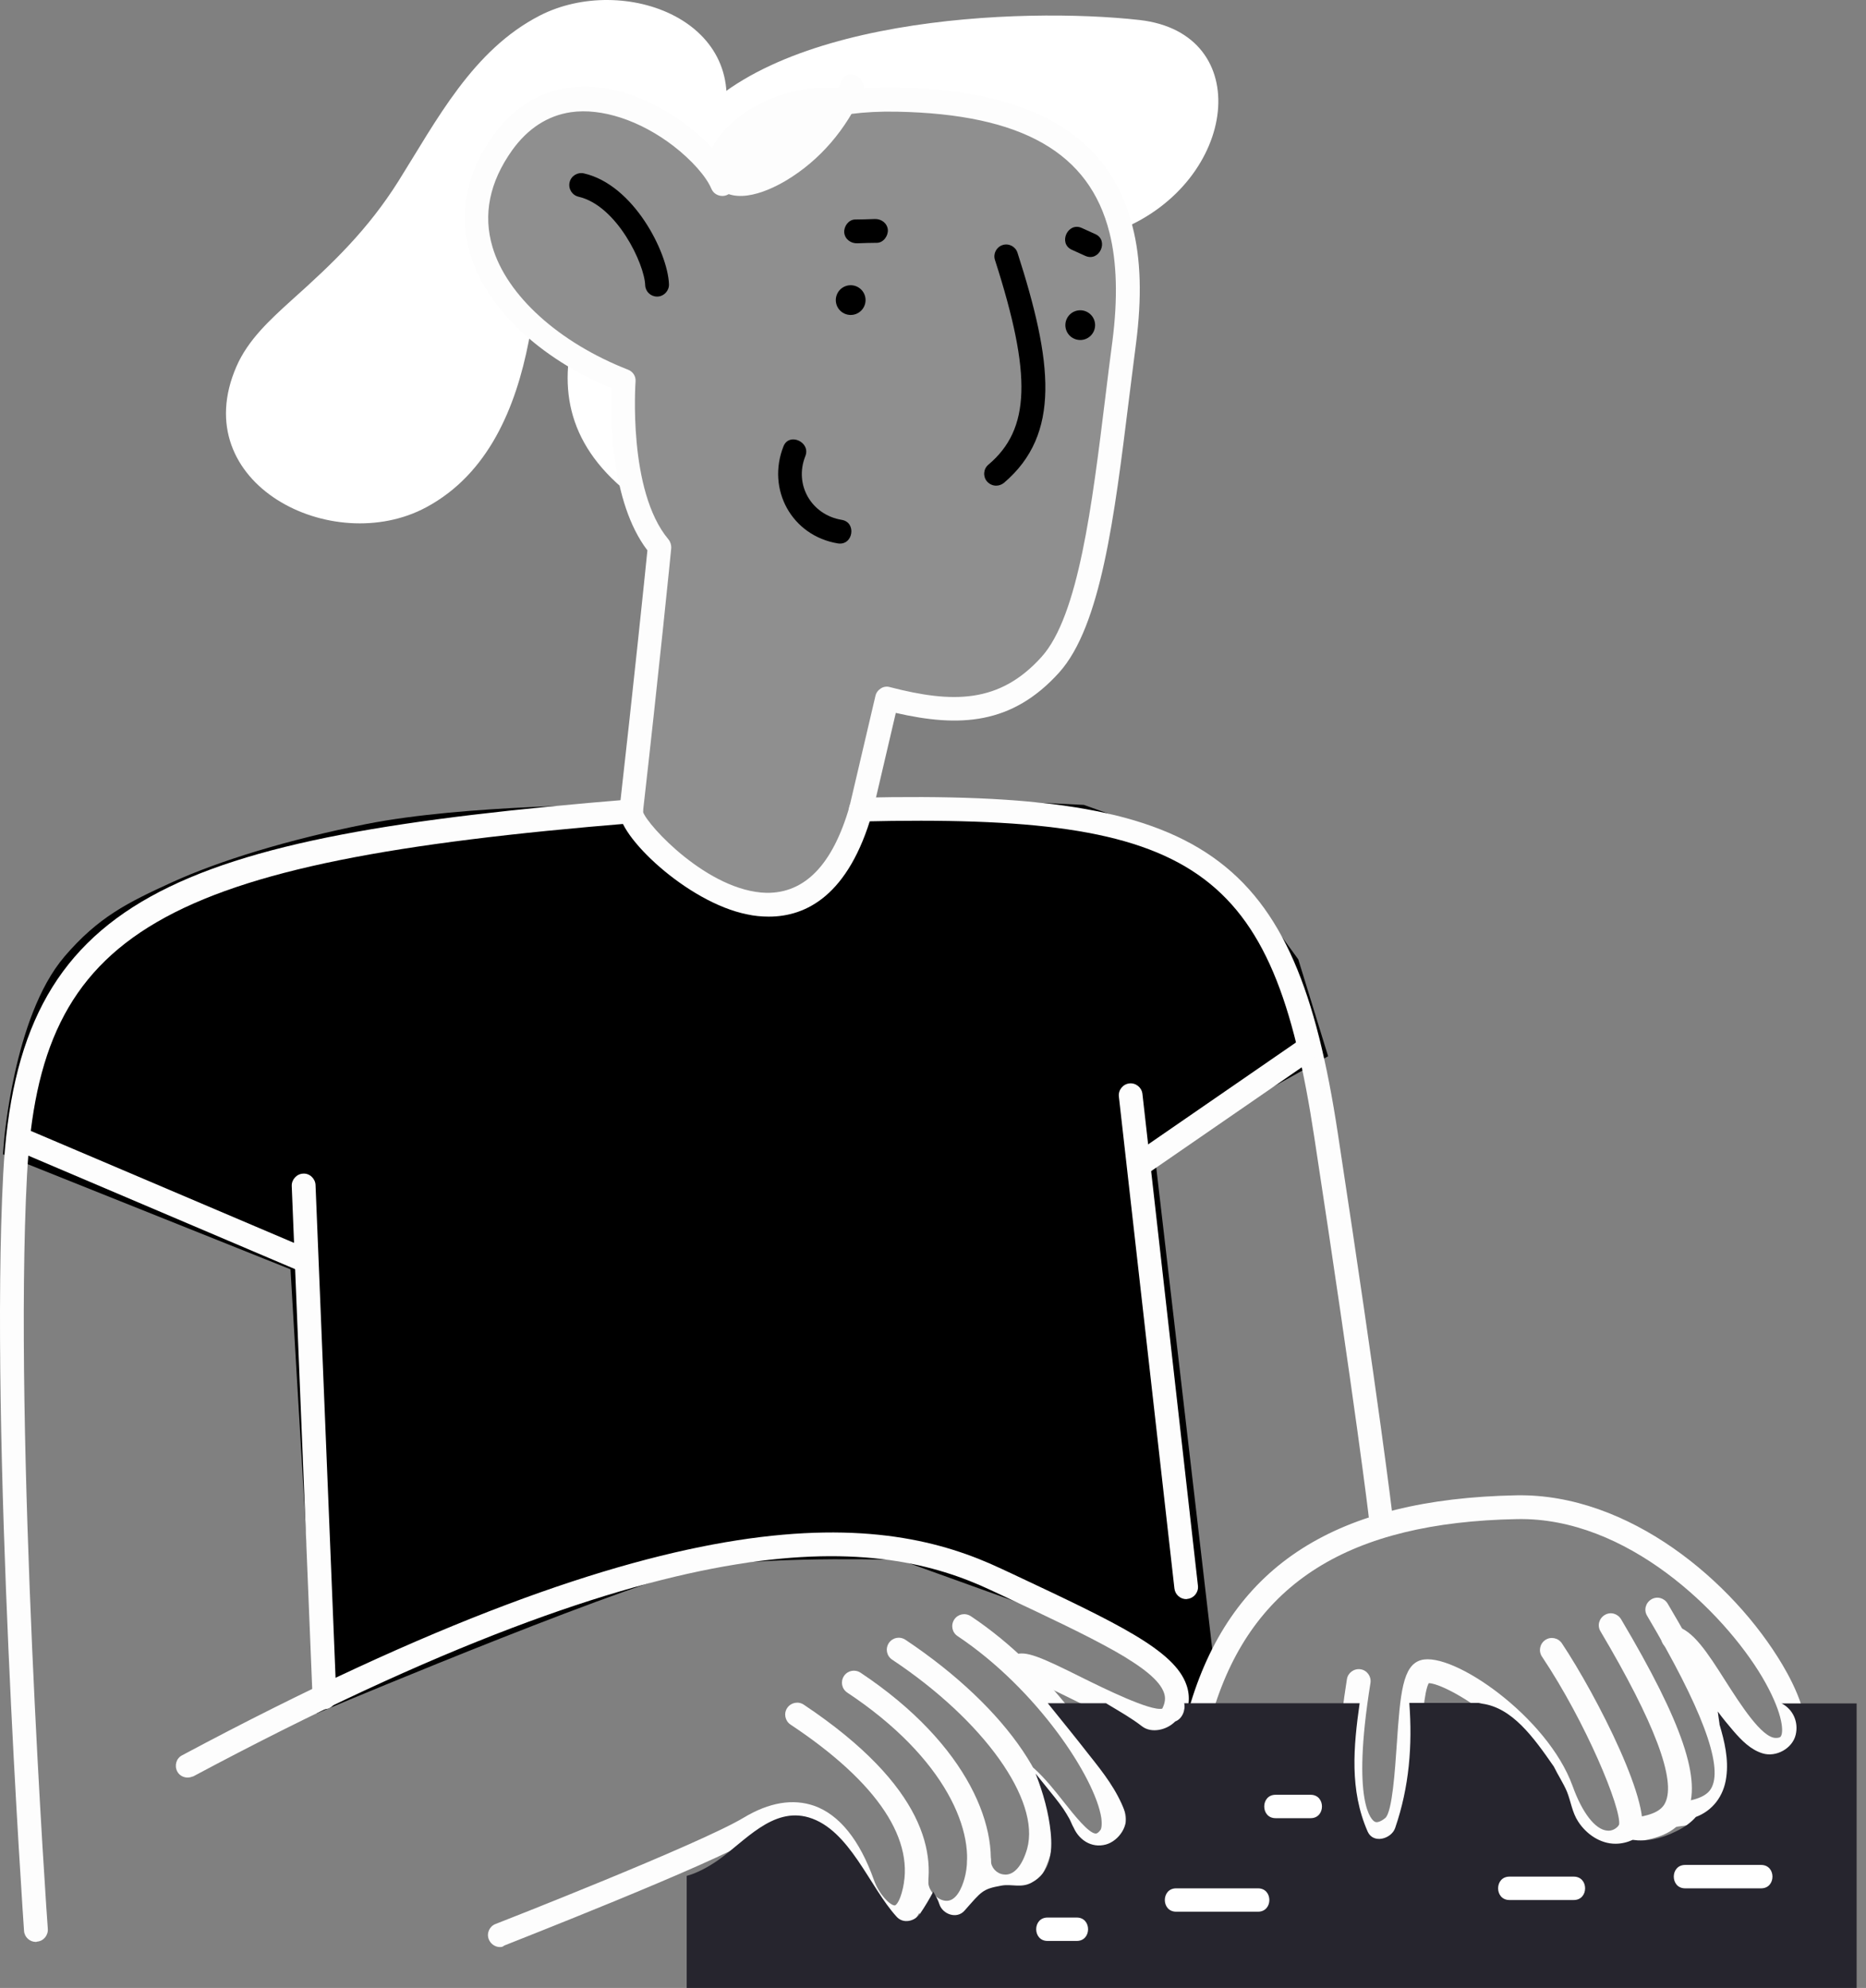<svg width="61" height="65" viewBox="0 0 61 65" fill="none" xmlns="http://www.w3.org/2000/svg">
<rect x="0" y="0" width="61" height="65" fill="#808080" stroke="none"/>
<path d="M9.977 41.156L0.624 37.414C0.624 37.414 0.939 33.406 2.494 31.594C3.521 30.398 4.387 29.963 5.82 29.308C7.342 28.612 9.562 27.934 12.056 27.437C15.249 26.801 20.37 26.814 20.37 26.814L21.825 28.269L25.151 29.724L26.814 29.308L28.476 26.606H30.971L35.336 26.814L38.246 27.853L40.324 29.308L41.987 31.594L42.819 34.296L37.206 37.414L39.285 55.29L38.869 55.913L38.246 54.459L34.712 52.38L29.516 50.509C29.516 50.509 25.566 50.368 23.072 50.717C20.994 51.008 10.809 55.29 10.809 55.29L9.977 41.156Z" fill="black" stroke="black"/>
<path d="M7.73 11.982C6.06 15.815 10.873 18.238 13.937 16.585C15.97 15.491 16.862 13.319 17.283 11.164C17.559 9.738 17.656 8.198 18.353 6.894C19.285 5.151 21.051 4.544 22.826 4.09V4.098C22.68 4.576 23.433 4.779 23.579 4.301C24.673 0.679 20.387 -0.893 17.648 0.508C15.452 1.635 14.277 3.928 13.021 5.929C12.024 7.509 10.906 8.587 9.537 9.811C8.832 10.451 8.11 11.107 7.73 11.982Z" fill="white"/>
<path d="M36.641 7.501C40.474 5.929 41.057 1.084 37.249 0.654C33.44 0.225 24.884 0.533 22.266 4.455C19.649 8.376 16.392 12.784 20.524 16.107C24.665 19.437 36.641 7.501 36.641 7.501Z" fill="white"/>
<path d="M28.141 26.471L28.992 22.832C31.188 23.399 32.849 23.375 34.332 21.722C35.831 20.053 36.179 15.507 36.746 11.18C36.933 9.746 36.901 8.522 36.641 7.493C35.936 4.673 33.522 3.336 29.34 3.247C24.479 3.142 23.611 6.002 23.611 6.002C23.417 5.54 22.923 4.965 22.258 4.455C20.646 3.215 18.053 2.388 16.416 4.673C14.107 7.898 16.845 11.059 20.378 12.444C20.378 12.444 20.087 16.155 21.553 17.881C21.553 17.881 21.132 22.062 20.621 26.535C20.54 27.297 26.261 33.026 28.141 26.471Z" fill="#8F8F8F"/>
<path d="M25.135 29.971C24.892 29.971 24.649 29.947 24.43 29.898C22.461 29.509 20.16 27.297 20.249 26.487C20.694 22.557 21.083 18.805 21.164 17.995C19.949 16.407 19.957 13.603 19.989 12.695C17.607 11.699 15.889 10.062 15.363 8.279C14.982 6.991 15.241 5.662 16.116 4.438C16.756 3.547 17.575 3.02 18.555 2.874C20.314 2.615 21.91 3.669 22.509 4.139C22.947 4.479 23.32 4.843 23.587 5.2C24.187 4.284 25.718 2.785 29.349 2.858C33.765 2.955 36.277 4.438 37.022 7.404C37.298 8.474 37.33 9.73 37.136 11.237C37.054 11.853 36.982 12.477 36.901 13.092C36.431 16.885 35.993 20.466 34.624 21.989C33.084 23.699 31.366 23.788 29.284 23.31L28.522 26.568C28.522 26.576 28.522 26.584 28.514 26.584C27.744 29.274 26.358 29.971 25.135 29.971ZM21.019 26.544C21.164 26.989 23.158 29.145 25.054 29.193C26.31 29.209 27.217 28.277 27.768 26.381L28.619 22.751C28.643 22.646 28.708 22.565 28.797 22.508C28.887 22.451 28.992 22.435 29.097 22.468C31.131 22.994 32.671 23.011 34.048 21.479C35.256 20.142 35.701 16.512 36.131 13.011C36.204 12.396 36.285 11.772 36.366 11.148C36.544 9.762 36.512 8.571 36.269 7.607C35.612 4.989 33.408 3.733 29.332 3.652C24.851 3.555 24.017 6.027 23.984 6.132C23.936 6.286 23.798 6.399 23.636 6.407C23.474 6.415 23.32 6.326 23.255 6.172C23.085 5.767 22.607 5.232 22.023 4.779C20.929 3.936 19.665 3.523 18.661 3.669C17.899 3.782 17.251 4.203 16.74 4.916C16.003 5.954 15.784 7.015 16.1 8.077C16.57 9.665 18.272 11.204 20.532 12.088C20.694 12.152 20.792 12.306 20.776 12.477C20.776 12.509 20.516 16.05 21.853 17.638C21.918 17.719 21.95 17.825 21.942 17.93C21.942 17.962 21.521 22.135 21.019 26.544Z" fill="#FDFDFD"/>
<path d="M32.565 15.88C32.452 15.88 32.346 15.831 32.265 15.742C32.128 15.58 32.144 15.329 32.314 15.191C33.683 14.032 33.74 12.274 32.525 8.498C32.46 8.295 32.573 8.077 32.776 8.012C32.978 7.947 33.197 8.06 33.262 8.263C34.405 11.82 34.696 14.194 32.816 15.791C32.743 15.847 32.654 15.88 32.565 15.88Z" fill="black"/>
<path d="M28.252 10.012C28.363 9.768 28.254 9.48 28.009 9.369C27.764 9.259 27.476 9.368 27.366 9.612C27.255 9.857 27.364 10.145 27.609 10.255C27.854 10.366 28.142 10.257 28.252 10.012Z" fill="black"/>
<path d="M35.756 10.831C35.867 10.587 35.758 10.299 35.513 10.188C35.269 10.078 34.981 10.186 34.87 10.431C34.76 10.676 34.868 10.964 35.113 11.074C35.358 11.185 35.646 11.076 35.756 10.831Z" fill="black"/>
<path d="M27.517 16.998C26.529 16.836 25.953 15.855 26.326 14.916C26.512 14.454 25.799 14.13 25.613 14.591C25.054 16.001 25.88 17.517 27.388 17.768C27.89 17.849 28.012 17.079 27.517 16.998Z" fill="black"/>
<path d="M29.024 7.509C29 7.291 28.805 7.153 28.595 7.161C28.376 7.169 28.157 7.177 27.947 7.177C27.736 7.185 27.582 7.404 27.598 7.607C27.622 7.825 27.817 7.963 28.027 7.955C28.246 7.947 28.465 7.939 28.676 7.939C28.886 7.931 29.04 7.704 29.024 7.509Z" fill="black"/>
<path d="M35.806 7.655L35.361 7.453C34.907 7.25 34.583 7.955 35.036 8.166L35.482 8.368C35.944 8.571 36.26 7.858 35.806 7.655Z" fill="black"/>
<path d="M21.48 9.697C21.27 9.697 21.1 9.535 21.091 9.324C21.067 8.628 20.168 6.723 18.912 6.432C18.701 6.383 18.572 6.172 18.62 5.962C18.669 5.751 18.879 5.621 19.09 5.67C20.719 6.043 21.829 8.255 21.869 9.292C21.878 9.503 21.707 9.689 21.497 9.697C21.489 9.697 21.489 9.697 21.48 9.697Z" fill="black"/>
<path d="M23.287 5.889C23.806 6.804 25.013 6.31 25.694 5.905C26.82 5.232 27.671 4.211 28.198 3.02C28.392 2.567 27.728 2.169 27.525 2.623C27.485 2.712 27.444 2.801 27.395 2.891C27.363 2.883 27.339 2.866 27.306 2.866C26.18 2.826 25.078 3.126 24.171 3.814C23.579 4.268 22.834 5.103 23.287 5.889Z" fill="#FDFDFD"/>
<path d="M6.133 58.121C5.995 58.121 5.858 58.048 5.793 57.919C5.696 57.732 5.76 57.489 5.955 57.392C22.445 48.576 28.927 49.499 32.727 51.29L33.092 51.46C36.52 53.073 38.4 53.956 38.788 55.099C38.918 55.471 38.878 55.868 38.675 56.257C38.221 57.133 36.738 56.395 35.02 55.544C34.478 55.277 33.756 54.92 33.473 54.855C33.376 54.92 33.246 54.937 33.133 54.888C32.93 54.815 32.833 54.588 32.906 54.386C32.954 54.256 33.051 54.159 33.181 54.102C33.529 53.964 34.032 54.183 35.361 54.847C36.098 55.212 37.614 55.958 37.994 55.868C38.092 55.674 38.108 55.512 38.051 55.35C37.767 54.523 35.774 53.583 32.76 52.165L32.395 51.995C28.757 50.285 22.509 49.426 6.32 58.081C6.255 58.105 6.19 58.121 6.133 58.121Z" fill="#FDFDFD"/>
<path d="M35.823 60.722C35.223 60.722 34.737 60.114 34.178 59.41C33.894 59.053 33.602 58.68 33.294 58.413C33.132 58.267 33.124 58.024 33.27 57.862C33.416 57.7 33.659 57.692 33.821 57.837C34.17 58.154 34.486 58.551 34.785 58.931C35.126 59.361 35.596 59.952 35.823 59.952C35.863 59.952 35.92 59.912 35.977 59.831C36.001 59.798 36.033 59.677 36.001 59.434C35.798 58.129 33.91 55.236 31.301 53.494C31.123 53.373 31.074 53.138 31.196 52.951C31.317 52.773 31.552 52.724 31.739 52.846C34.388 54.612 36.52 57.675 36.779 59.312C36.844 59.742 36.787 60.082 36.592 60.317C36.365 60.584 36.114 60.722 35.823 60.722Z" fill="#FDFDFD"/>
<path d="M32.865 62.075C32.808 62.075 32.76 62.075 32.703 62.067C32.095 61.986 31.617 61.451 31.617 60.844C31.617 60.625 31.796 60.455 32.006 60.455C32.225 60.455 32.395 60.625 32.395 60.844C32.395 61.062 32.581 61.265 32.808 61.289C33.133 61.338 33.416 61.014 33.578 60.447C34.016 58.858 32.16 56.257 29.162 54.264C28.984 54.142 28.935 53.907 29.057 53.721C29.178 53.543 29.413 53.494 29.6 53.616C32.971 55.868 34.875 58.696 34.332 60.657C34.032 61.703 33.408 62.075 32.865 62.075Z" fill="#FDFDFD"/>
<path d="M30.937 62.926C30.88 62.926 30.832 62.918 30.791 62.918C30.127 62.829 29.567 62.189 29.567 61.532C29.567 61.314 29.738 61.144 29.956 61.144C30.175 61.144 30.345 61.314 30.345 61.532C30.345 61.808 30.621 62.116 30.896 62.148C31.253 62.197 31.447 61.719 31.528 61.427C31.942 59.944 30.921 57.481 27.696 55.342C27.517 55.22 27.469 54.985 27.59 54.799C27.712 54.62 27.947 54.572 28.133 54.693C31.674 57.051 32.768 59.879 32.282 61.638C31.966 62.764 31.285 62.926 30.937 62.926Z" fill="#FDFDFD"/>
<path d="M16.343 63.663C16.189 63.663 16.043 63.566 15.979 63.412C15.898 63.21 16.003 62.983 16.197 62.91C16.262 62.886 22.866 60.301 24.308 59.434C25.143 58.931 25.921 58.802 26.618 59.045C27.436 59.337 28.101 60.155 28.571 61.476C28.733 61.938 29.097 62.302 29.251 62.302C29.276 62.302 29.381 62.229 29.478 61.889C29.965 60.195 28.709 58.291 25.84 56.387C25.662 56.265 25.613 56.022 25.735 55.844C25.856 55.666 26.099 55.617 26.278 55.739C30.28 58.413 30.637 60.673 30.232 62.1C30.005 62.886 29.592 63.064 29.284 63.072C29.276 63.072 29.268 63.072 29.259 63.072C28.652 63.072 28.076 62.391 27.841 61.735C27.444 60.641 26.95 59.985 26.359 59.766C25.897 59.604 25.346 59.709 24.714 60.082C23.215 60.981 16.756 63.501 16.481 63.615C16.441 63.655 16.392 63.663 16.343 63.663Z" fill="#FDFDFD"/>
<path d="M58.05 57.594C57.166 57.594 56.445 56.468 55.748 55.374C55.392 54.815 54.857 53.98 54.606 53.924C54.395 53.875 54.266 53.672 54.314 53.462C54.363 53.251 54.565 53.121 54.776 53.17C55.343 53.3 55.813 54.029 56.405 54.961C56.907 55.747 57.596 56.825 58.05 56.825C58.187 56.825 58.212 56.784 58.22 56.768C58.325 56.581 58.244 55.917 57.604 54.831C56.348 52.716 53.188 49.597 49.59 49.67C44.104 49.775 40.952 51.752 39.672 55.901C39.607 56.103 39.388 56.225 39.186 56.16C38.983 56.095 38.862 55.877 38.926 55.674C40.312 51.16 43.699 49.005 49.574 48.892C53.253 48.827 56.656 51.712 58.269 54.434C58.682 55.131 59.314 56.411 58.892 57.149C58.73 57.44 58.431 57.594 58.05 57.594Z" fill="#FDFDFD"/>
<path d="M52.564 60.641C52.523 60.641 52.483 60.641 52.442 60.633C51.94 60.584 51.219 60.203 50.66 58.664C49.898 56.565 47.281 55.042 46.706 55.034C46.551 55.309 46.479 56.387 46.43 57.108C46.325 58.68 46.236 59.661 45.79 60.041C45.393 60.382 44.931 60.455 44.558 60.244C43.707 59.766 43.537 58.016 44.031 54.904C44.064 54.694 44.266 54.548 44.477 54.58C44.688 54.612 44.834 54.815 44.801 55.026C44.161 59.004 44.858 59.523 44.939 59.563C45.06 59.628 45.247 59.474 45.287 59.442C45.514 59.239 45.603 57.87 45.66 57.051C45.774 55.35 45.855 54.45 46.454 54.28C47.491 53.989 50.587 56.136 51.405 58.388C51.721 59.272 52.143 59.815 52.532 59.855C52.71 59.879 52.856 59.774 52.929 59.669C53.01 59.134 51.843 56.314 50.408 54.167C50.287 53.989 50.336 53.745 50.514 53.624C50.692 53.502 50.935 53.551 51.057 53.729C52.191 55.431 54.12 59.199 53.609 60.041C53.431 60.333 53.066 60.641 52.564 60.641Z" fill="#FDFDFD"/>
<path d="M53.269 60.244C53.074 60.244 52.904 60.098 52.88 59.904C52.855 59.693 53.001 59.499 53.22 59.466C53.852 59.385 54.282 59.272 54.435 58.948C54.8 58.21 54.087 56.322 52.321 53.34C52.207 53.154 52.272 52.919 52.458 52.806C52.645 52.692 52.88 52.757 52.993 52.943C55.011 56.347 55.651 58.243 55.14 59.288C54.792 60.001 54.014 60.155 53.317 60.236C53.301 60.244 53.285 60.244 53.269 60.244Z" fill="#FDFDFD"/>
<path d="M54.792 59.734C54.597 59.734 54.427 59.588 54.403 59.393C54.379 59.183 54.524 58.988 54.743 58.956C55.375 58.875 55.805 58.761 55.959 58.437C56.323 57.7 55.61 55.812 53.844 52.83C53.73 52.643 53.795 52.408 53.981 52.295C54.168 52.182 54.403 52.246 54.516 52.433C56.534 55.836 57.174 57.732 56.664 58.778C56.315 59.49 55.537 59.645 54.84 59.725C54.824 59.734 54.808 59.734 54.792 59.734Z" fill="#FDFDFD"/>
<path d="M1.174 63.495C0.972 63.495 0.802 63.34 0.786 63.138C0.777 63.008 -0.341 46.874 0.105 38.382C0.583 29.307 5.639 27.362 20.598 26.138C20.816 26.122 21.003 26.284 21.019 26.495C21.035 26.706 20.873 26.9 20.662 26.916C5.186 28.18 1.304 30.441 0.883 38.423C0.437 46.858 1.547 62.935 1.563 63.065C1.58 63.276 1.426 63.47 1.207 63.486C1.199 63.495 1.183 63.495 1.174 63.495Z" fill="#FDFDFD"/>
<path d="M45.133 49.945C44.939 49.945 44.769 49.799 44.745 49.605C44.745 49.572 44.331 46.129 42.962 37.167C41.617 28.334 39.129 26.6 28.149 26.86C27.939 26.86 27.752 26.698 27.752 26.479C27.744 26.268 27.915 26.09 28.133 26.082C39.421 25.822 42.338 27.864 43.732 37.045C45.101 46.023 45.514 49.475 45.514 49.508C45.539 49.718 45.385 49.913 45.174 49.937C45.166 49.945 45.15 49.945 45.133 49.945Z" fill="#FDFDFD"/>
<path d="M10.607 55.885C10.396 55.885 10.226 55.723 10.218 55.512L9.537 38.779C9.529 38.569 9.699 38.382 9.91 38.374C10.12 38.358 10.307 38.536 10.315 38.747L10.995 55.48C11.004 55.69 10.833 55.877 10.623 55.885C10.615 55.885 10.607 55.885 10.607 55.885Z" fill="#FDFDFD"/>
<path d="M38.78 52.287C38.586 52.287 38.416 52.141 38.392 51.938L36.576 35.854C36.552 35.643 36.706 35.449 36.917 35.425C37.127 35.4 37.322 35.554 37.346 35.765L39.161 51.849C39.186 52.06 39.032 52.255 38.821 52.279C38.805 52.279 38.797 52.287 38.78 52.287Z" fill="#FDFDFD"/>
<path d="M9.925 41.583C9.877 41.583 9.82 41.575 9.772 41.55L0.631 37.661C0.437 37.58 0.34 37.345 0.429 37.15C0.51 36.956 0.737 36.859 0.939 36.948L10.079 40.837C10.274 40.918 10.371 41.153 10.282 41.348C10.217 41.494 10.071 41.583 9.925 41.583Z" fill="#FDFDFD"/>
<path d="M42.93 34.169C42.808 33.99 42.565 33.95 42.387 34.071L37.298 37.58C37.331 37.88 37.355 38.171 37.371 38.471L42.824 34.711C43.003 34.582 43.051 34.339 42.93 34.169Z" fill="#FDFDFD"/>
<path d="M58.233 55.69C58.241 55.697 58.249 55.697 58.257 55.705C58.615 55.897 58.799 56.303 58.703 56.717C58.599 57.171 58.058 57.466 57.62 57.33C57.23 57.211 56.935 56.908 56.672 56.605C56.497 56.398 56.314 56.183 56.154 55.96C56.17 56.096 56.194 56.231 56.21 56.358C56.21 56.367 56.21 56.374 56.21 56.382C56.377 56.94 56.513 57.521 56.433 58.103C56.353 58.74 55.971 59.21 55.438 59.409C55.278 59.592 55.071 59.743 54.808 59.871C54.267 60.142 53.797 60.221 53.375 60.158C53.2 60.237 53.008 60.285 52.809 60.285C52.307 60.285 51.853 59.966 51.591 59.56C51.392 59.258 51.352 58.899 51.224 58.581C51.105 58.302 50.93 58.039 50.794 57.76C50.117 56.781 49.432 55.841 48.453 55.705C48.413 55.697 48.381 55.69 48.341 55.681H46.071C46.175 57.067 46.071 58.421 45.609 59.767C45.49 60.126 44.892 60.301 44.709 59.887C44.112 58.525 44.247 57.107 44.447 55.69H38.712C38.76 55.928 38.64 56.207 38.417 56.287C38.147 56.566 37.645 56.685 37.334 56.446C36.984 56.175 36.602 55.96 36.219 55.729C36.195 55.713 36.179 55.705 36.156 55.69H34.252C34.706 56.255 35.168 56.82 35.614 57.394C36.076 57.975 36.506 58.525 36.769 59.226C36.936 59.672 36.578 60.189 36.156 60.309C35.67 60.444 35.239 60.142 35.072 59.696C35.144 59.887 34.985 59.513 34.961 59.473C34.897 59.361 34.833 59.25 34.762 59.146C34.587 58.891 34.379 58.644 34.188 58.405C34.077 58.27 33.965 58.127 33.854 57.991C34.109 58.636 34.284 59.289 34.347 59.911C34.411 60.556 34.347 61.225 33.718 61.559C33.376 61.742 33.073 61.591 32.731 61.655C32.109 61.766 32.086 61.846 31.528 62.475C31.273 62.762 30.811 62.587 30.708 62.26C30.668 62.125 30.588 61.989 30.509 61.854C30.381 62.093 30.246 62.324 30.078 62.571C29.911 62.818 29.529 62.921 29.306 62.666C28.422 61.695 27.777 59.823 26.439 59.425C25.252 59.074 24.344 60.213 23.468 60.827C23.134 61.058 22.775 61.249 22.448 61.336V65H60.694V55.697H58.233V55.69Z" fill="#26252E"/>
<path d="M41.125 61.743H38.449C37.955 61.743 37.955 62.507 38.449 62.507H41.125C41.619 62.507 41.619 61.743 41.125 61.743Z" fill="white"/>
<path d="M42.845 58.684H41.698C41.205 58.684 41.205 59.449 41.698 59.449H42.845C43.339 59.449 43.339 58.684 42.845 58.684Z" fill="white"/>
<path d="M57.572 60.978H55.087C54.593 60.978 54.593 61.743 55.087 61.743H57.572C58.066 61.743 58.066 60.978 57.572 60.978Z" fill="white"/>
<path d="M35.2 62.698H34.244C33.75 62.698 33.75 63.463 34.244 63.463H35.2C35.693 63.463 35.693 62.698 35.2 62.698Z" fill="white"/>
<path d="M51.447 61.36H49.344C48.85 61.36 48.85 62.125 49.344 62.125H51.447C51.941 62.125 51.941 61.36 51.447 61.36Z" fill="white"/>
</svg>
